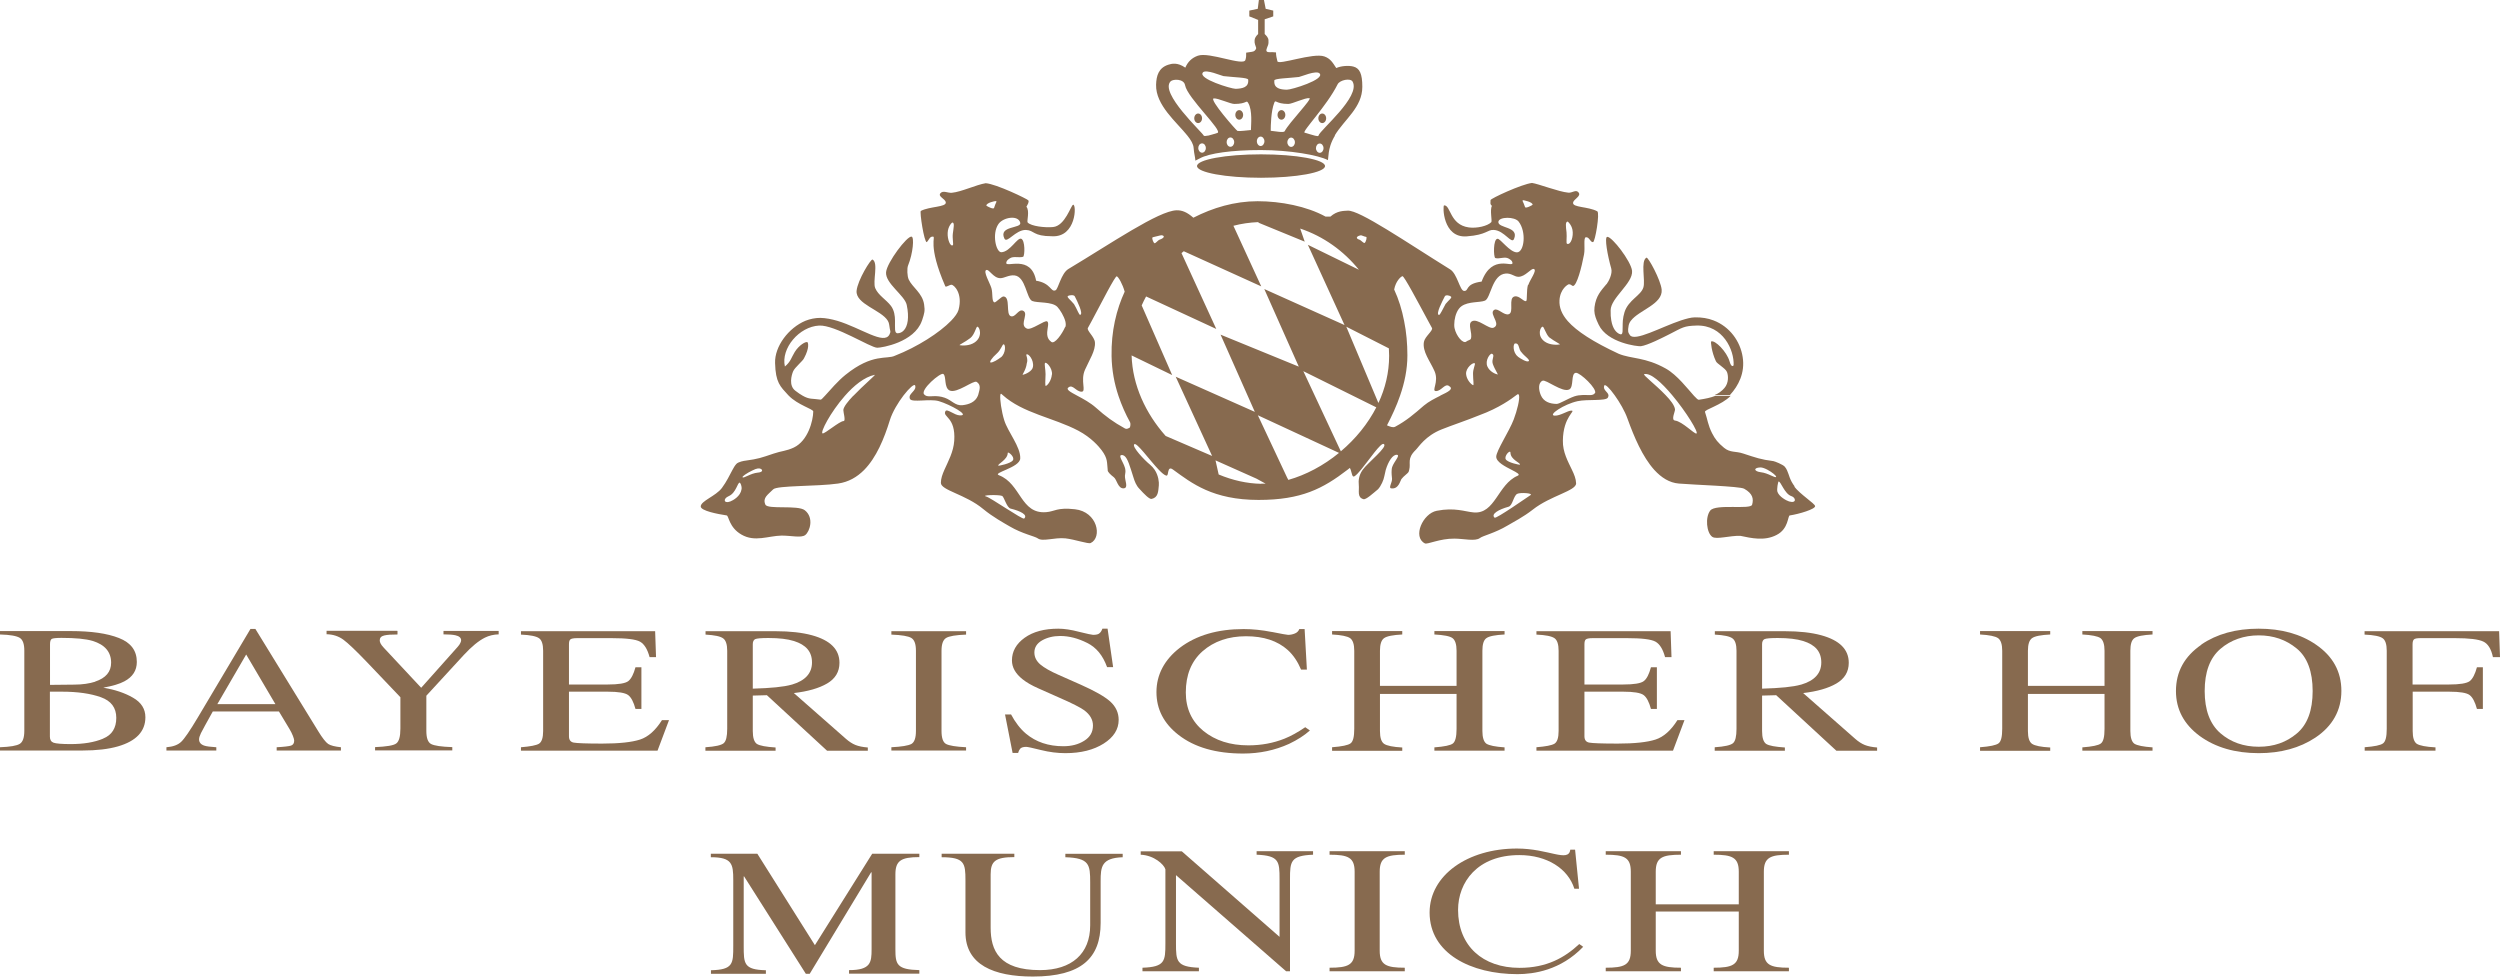 <?xml version="1.0" encoding="UTF-8"?><svg id="Ebene_2" xmlns="http://www.w3.org/2000/svg" xmlns:xlink="http://www.w3.org/1999/xlink" viewBox="0 0 198.43 77.51"><defs><style>.cls-1,.cls-2{fill:none;}.cls-3{fill:#876a4f;}.cls-2{clip-path:url(#clippath);}</style><clipPath id="clippath"><rect class="cls-1" width="198.43" height="77.51"/></clipPath></defs><g id="Bayerischer_Hof_Munich_Weihnachtsmotive"><g class="cls-2"><path class="cls-3" d="m56.43,68.04c1.68,0,1.77.54,1.77,1.8v5.24c0,1.4,0,1.89-1.77,1.93v.28h4.36v-.28c-1.76-.04-1.76-.53-1.76-1.93v-5.52h.03l4.9,7.73h.31l4.87-8.05h.04v6.11c0,1.04-.07,1.65-1.79,1.65v.28h5.58v-.28c-1.79-.04-1.9-.46-1.9-1.65v-5.95c0-1.08.44-1.37,1.9-1.37v-.27h-3.74l-4.55,7.26-4.57-7.26h-3.69v.27Z"/><path class="cls-3" d="m74.74,68.04c1.81,0,1.89.47,1.89,1.82v4.14c0,2.58,2.25,3.51,5.35,3.51,3.85,0,5.38-1.47,5.38-4.25v-3.32c0-1.15.07-1.84,1.75-1.9v-.27h-4.55v.27c1.92.06,1.97.59,1.97,2v3.41c0,2.24-1.46,3.55-3.98,3.55-3.24,0-3.92-1.55-3.92-3.37v-4.23c0-1.04.37-1.37,1.88-1.37v-.27h-5.77v.27Z"/><path class="cls-3" d="m90.53,67.84c1.06.04,1.86.77,1.97,1.16v5.88c0,1.4-.03,1.87-1.82,1.93v.28h4.48v-.28c-1.79-.07-1.82-.53-1.82-1.93v-5.42l8.74,7.63h.31v-7.32c0-1.39.04-1.86,1.83-1.93v-.28h-4.48v.28c1.79.07,1.82.54,1.82,1.93v4.59l-7.76-6.79h-3.26v.28Z"/><path class="cls-3" d="m105.53,77.09h5.97v-.28c-1.47,0-1.99-.22-1.99-1.35v-6.27c0-1.13.52-1.35,1.99-1.35v-.28h-5.97v.28c1.47,0,1.99.22,1.99,1.35v6.27c0,1.13-.52,1.35-1.99,1.35v.28Z"/><path class="cls-3" d="m125.01,67.44h-.37c-.15,1.05-1.71-.09-4.24-.09-3.91,0-6.93,2.12-6.93,5.08,0,3.26,3.3,4.89,6.97,4.89,1.29,0,3.43-.3,5.22-2.17l-.31-.22c-1.16,1.08-2.58,1.89-4.74,1.89-2.92,0-4.88-1.74-4.88-4.6,0-2.19,1.53-4.35,4.86-4.35,2.21,0,3.87,1.08,4.37,2.67h.37l-.31-3.08Z"/><path class="cls-3" d="m127.45,77.09h5.97v-.28c-1.47,0-2-.22-2-1.35v-3.11h6.59v3.11c0,1.13-.52,1.35-1.99,1.35v.28h5.97v-.28c-1.48,0-1.99-.22-1.99-1.35v-6.27c0-1.13.52-1.35,1.99-1.35v-.28h-5.97v.28c1.47,0,1.99.22,1.99,1.35v2.59h-6.59v-2.59c0-1.13.52-1.35,2-1.35v-.28h-5.97v.28c1.48,0,1.99.22,1.99,1.35v6.27c0,1.13-.51,1.35-1.99,1.35v.28Z"/><path class="cls-3" d="m106.41,35.78s-.14.11-.14.11h0s.09-.08.14-.12h0Z"/><path class="cls-3" d="m109.4,31.94s-.04.13-.14.29c.05-.1.1-.2.14-.3h0Z"/><path class="cls-3" d="m127.5,22.56c-.42.51-.83.92-.94,1.82-.05.4.03.69.18,1.06.04.1.1.21.15.33.68,1.45,3.11,1.74,3.35,1.71.53-.07,1.73-.68,2.28-.96,1.04-.53,1.12-.65,2.14-.68,2.11-.06,3,1.97,2.94,3.15-.02.06-.18.2-.32-.3-.23-.8-1.16-1.71-1.46-1.59-.05.02.03.84.37,1.56.07.21.75.55.88.86.12.29.15.88-.2,1.28-.23.26-.48.44-.79.56h1.22s.02-.02.03-.03c.64-.7,1.19-1.72.99-2.99-.19-1.25-1.03-2.42-2.32-2.91h0c-.44-.17-.93-.25-1.47-.24-.31,0-.69.11-1.1.24h1.29s-1.29,0-1.29,0c-1.59.53-3.68,1.71-4.06,1.17-.14-.2-.19-.3-.1-.77.03-.14.09-.27.19-.39.63-.82,2.53-1.3,2.43-2.45-.07-.76-1.08-2.62-1.21-2.54-.48.28-.07,1.81-.24,2.36-.19.65-1.19.99-1.5,1.97-.07.22-.11.45-.13.65-.06.73.1,1.28-.31,1.06-.2-.11-.49-.36-.61-1.06-.04-.22-.06-.49-.05-.81.01-.98,1.79-2.14,1.7-3.12-.07-.76-1.63-2.77-1.98-2.7-.22.05.03,1.47.33,2.52.11.4-.2,1.01-.37,1.23"/><path class="cls-3" d="m142,39.8c-.22-.07-.78-.37-.92-.76-.07-.2.05-.81.09-.82.17-.04.47.99,1.02,1.16.35.11.44.6-.19.42m-1.02-1.95c-.1.12-.61-.3-1.23-.37-.26-.03-.41-.12-.43-.2-.01-.09.11-.17.41-.18.14,0,.34.07.55.18.38.2.75.51.69.57m-6.32-3.44c-.17.05-1.12-.96-1.7-1.03-.34-.04.02-.73,0-.89-.04-.31-.35-.72-.75-1.13h0c-.77-.81-1.84-1.62-1.7-1.66.5-.14,1.39.67,2.22,1.66,1.12,1.33,2.13,2.99,1.93,3.05m-8.06-3.21c-.07.12-.22.16-.41.16h.02s-.02,0-.02,0c-.32,0-.78-.05-1.22.1-.57.2-1.17.6-1.41.6-.55-.01-1.03-.18-1.25-.69,0,0,0,0,0,0h0,0c-.18-.42-.23-.98.13-1.15.28-.13,1.58.97,2.13.69.38-.2.1-1.28.52-1.32.33-.03,1.72,1.28,1.52,1.62m-5.32-8.6c-.13.43-.05,1.24-.14,1.28-.2.1-.54-.46-.93-.36-.52.13-.01,1.27-.46,1.41-.37.12-.85-.51-1.14-.35s-.04.52.09.85c.09.23.12.45-.15.57-.36.16-1.28-.79-1.73-.5-.35.22.07.9-.07,1.37-.04.12-.25.13-.35.22-.26.24-.82-.43-.95-1.06-.03-.14-.03-.36,0-.6h0c.06-.43.23-.91.56-1.14.56-.39,1.45-.27,1.86-.44.46-.2.55-2.07,1.65-2.15.45-.03.68.26,1,.26.56,0,1-.7,1.23-.62.28.1-.33.88-.44,1.26m.17,16.69c-.19.12-2.73,1.9-2.85,1.79-.32-.29.34-.66,1.11-.87.32-.09.39-.86.68-1.02.24-.13,1.3-.06,1.06.1m-1.96-2.84c-.16-.27.37-.81.37-.53,0,.56.84.82.75.95-.02.03-.96-.16-1.12-.42m.96-8.16c-.42-.32-.39-1.03-.22-1.04.38-.03.22.45.54.74.17.24.7.58.53.67-.16.09-.63-.2-.85-.36m-1.62,1.41c-.19-.04-.62-.23-.8-.63-.21-.48.22-1.08.37-1.01.26.11-.07.44.06.81.17.48.47.86.37.84m-1.94.84c-.17-.07-.51-.44-.55-.87-.05-.51.58-.98.69-.86.06.07-.15.45-.14.83,0,.49.09.94,0,.9m3.99-14.68s.74.13.74.36c-.08.07-.55.31-.6.19-.15-.47-.28-.53-.14-.55m1.54,10.04c.1,0,.25.58.51.84.44.34.93.55.84.57-.19.04-.78.06-1.18-.22-.67-.47-.34-1.21-.17-1.19m-7.71-1.8c-.23.4-.43.89-.53.87-.27-.07.28-1.1.47-1.48.07-.14.39-.07.49.02.11.09-.18.28-.44.6m-.41,7.27c-.42.21-.92.46-1.3.78-.77.67-1.4,1.21-2.28,1.68-.17.09-.39,0-.65-.11.39-.75.76-1.54,1.04-2.36.35-1.01.58-2.07.58-3.19,0-.92-.08-1.85-.26-2.73-.17-.88-.43-1.73-.79-2.5.12-.65.52-1.03.66-1.06.13-.02,1.2,2,2.04,3.56.1.19.2.38.3.55.11.21-.56.67-.64,1.11-.13.77.48,1.5.84,2.31.39.88-.29,1.61.13,1.59.42-.01.68-.6,1-.42.44.25-.02.47-.67.78m-4.91.58h0s-.04.13-.14.3c-.69,1.36-1.69,2.57-2.84,3.54h0s-.14.12-.14.12h0c-1.24,1.02-2.65,1.76-4.03,2.15l-.1-.19-2.32-4.94,6.45,2.99s.09-.08.14-.12l-2.98-6.37,5.79,2.87s.02-.03.03-.04c.05-.1.1-.2.14-.3l-2.55-6.06,3.38,1.72c.01.2.02.4.02.59,0,1.33-.31,2.59-.85,3.75m-9.31,6.41c-1.13-.02-2.27-.28-3.37-.74l-.25-1.12,3.25,1.45.73.4c-.12,0-.24,0-.35,0m-7.59-3.79c-1.58-1.78-2.63-4.02-2.7-6.39l3.22,1.56-2.42-5.53c.11-.24.22-.48.35-.71l5.57,2.58-2.76-6.02c.06-.05.12-.1.18-.15l6.15,2.79-2.21-4.81c.64-.17,1.29-.26,1.95-.29.03.03.1.07.1.07l3.61,1.48-.36-1.04c1.85.62,3.45,1.77,4.66,3.27l-4.05-1.98,2.91,6.37-6.37-2.86,2.74,6.16-6.21-2.54,2.72,6.13-6.28-2.79,2.89,6.29-3.67-1.58Zm-1.02-15.77c.12-.02.65-.17.7-.16.3.04.2.24-.18.36-.1.03-.31.32-.39.27-.1-.06-.24-.46-.13-.46m16.5-.17c.05-.01.31.12.43.13.1,0-.01.41-.11.48-.08.05-.3-.22-.4-.25-.38-.11-.22-.3.08-.35m-18.34,15.27c-.17.08-.24.13-.38.05-.88-.48-1.53-.96-2.29-1.64-.45-.4-1.01-.7-1.46-.94-.59-.32-.99-.52-.68-.7.32-.19.57.36.99.37.42.01-.11-.86.28-1.74.36-.81.84-1.51.79-2.17-.03-.45-.67-.94-.56-1.15.09-.17.19-.35.29-.53.83-1.56,1.87-3.59,2-3.57.13.03.47.63.63,1.22-.31.67-.59,1.46-.78,2.35-.18.84-.28,1.77-.26,2.77.02,1.12.22,2.18.55,3.16.25.74.56,1.44.92,2.09.05.09.03.36-.04.44m-4.9-10.46c.11-.08.48-.12.55.02.2.39.7,1.4.43,1.47-.09.03-.25-.46-.49-.85-.26-.32-.6-.56-.49-.64m-.22,2.46c-.22.52-.84,1.41-1.1,1.17-.1-.09-.35-.24-.32-.77.02-.33.16-.75,0-.85-.19-.13-1.26.73-1.61.57-.27-.12-.28-.34-.24-.58.06-.34.23-.71-.07-.84-.37-.15-.59.55-.96.44-.44-.14,0-1.54-.59-1.57-.17,0-.61.5-.72.47-.23-.07-.11-.71-.24-1.14-.11-.38-.68-1.33-.4-1.43.23-.08.55.65,1.11.65.32,0,.68-.27,1.13-.22.89.1.94,1.83,1.4,2.03.4.17,1.58.03,2,.47.22.24.52.73.63,1.14.04.18.05.34,0,.46m-1.07,3.78c-.04.43-.3.81-.47.89-.09.04-.04-.43-.03-.93,0-.38-.11-.82-.04-.89.11-.11.6.42.55.92m-1.51-.61c-.05.35-.61.59-.8.63-.1.02.25-.37.31-.91.13-.37-.1-.67-.02-.71.14-.09.6.43.51.99m-2.55-.76c-.22.17-.63.44-.82.41-.1-.02.09-.35.5-.71.32-.28.44-.72.53-.73.18-.03.2.72-.21,1.04m.55,7.58c0-.15.58.31.41.58-.16.26-1.14.46-1.16.43-.08-.13.74-.46.75-1.01m-.45,3.41c.16.07.36.93.68,1.01.78.19,1.39.5,1.07.79-.12.11-2.66-1.66-3.01-1.75-.47-.12,1-.16,1.25-.05m-.49-23.4c.13.02,0,.08-.14.55-.06.12-.53-.12-.61-.19,0-.23.7-.37.75-.36m-1.68,11.22c-.4.28-.99.26-1.18.22-.1-.02.4-.23.84-.57.34-.27.45-.88.55-.9.18-.02.47.79-.21,1.25m.3,4.11s-.03.1-.05.14c-.2.47-.67.67-1.21.73-.59.06-.84-.39-1.41-.59-.68-.24-1.13-.05-1.44-.14-.07-.02-.14-.06-.2-.13-.32-.37,1.3-1.75,1.52-1.62.27.16.03,1.11.52,1.32.57.24,1.88-.84,2.13-.69.37.24.24.6.14.97m-9.94.14c-.42.44-.76.87-.78,1.12-.01.16.21.88.02.88-.32,0-1.5,1.03-1.67.98-.2-.07.61-1.66,1.77-2.98.71-.81,1.55-1.5,2.37-1.67.13-.03-.92.85-1.7,1.67m-7.57,6.09c-.61.06-1.12.48-1.22.37-.06-.06.38-.35.76-.53h-.76.76c.19-.1.36-.16.46-.17.2-.02.34.07.33.17,0,.07-.1.14-.32.16m-1.32,1.34c-.07.54-.67.87-.88.95-.53.2-.6-.22-.13-.42.6-.26.7-1.11.88-1.07.04.01.18.25.14.54m16.77-19.39c-.2.14-.44-.47-.41-.98.02-.52.34-.83.38-.82.18.03.09.39.03.88-.05.38.07.87,0,.92m48.8-1.88s.3.24.38.66c.1.5-.12,1.23-.43,1.11-.09-.03,0-.53-.04-.91-.06-.49-.1-.83.08-.85m18.05,21.05c-.44-.57-.46-.96-.62-1.29-.05-.11-.1-.21-.19-.31-.15-.17-.78-.42-.9-.44-1.01-.13-1.38-.27-2.39-.6-.62-.21-1.03-.05-1.53-.46-.47-.39-.7-.67-.95-1.16-.33-.65-.36-1.1-.56-1.68-.07-.19,1.3-.53,2.04-1.28h-1.22c-.35.14-.77.23-1.31.31-.07.01-.19-.11-.38-.31-.49-.54-1.34-1.66-2.23-2.16-1.65-.93-2.73-.76-3.75-1.18-2.04-.95-3.33-1.79-4.04-2.59h0c-.49-.56-.69-1.1-.66-1.65.05-.92.68-1.28.75-1.28.16,0,.21.11.32.14.31-.02.69-1.49.88-2.51.1-.52-.07-1.34.15-1.36.28-.02.33.39.56.39.17,0,.56-2.33.34-2.45-.74-.39-1.97-.29-1.92-.68.03-.29.7-.52.42-.83-.21-.24-.48.07-.81.03-.76-.07-2.36-.7-2.87-.77-.84.1-3.29,1.24-3.29,1.36.01.17-.07.32.11.46-.18.31.03,1.2-.05,1.29-.29.31-1.16.51-1.79.42-1.52-.21-1.43-1.79-1.96-1.75-.12,0-.12,2.61,1.8,2.46,1.61-.12,1.61-.54,2.15-.51.83.04,1.41,1.16,1.6.72.44-1.02-1.3-.83-1.24-1.37.05-.41,1.3-.42,1.61-.01.63.81.45,2.42-.13,2.44-.58,0-1.32-1.1-1.55-1.08-.35.03-.32,1.43-.18,1.53.33.1.75-.14,1.06.04.16.1.27.15.31.33.08.46-1.61-.77-2.45,1.5-1.37.18-.97.77-1.4.74-.33-.02-.53-1.36-1.1-1.71-3.48-2.16-7.2-4.72-8.13-4.66-.32.02-.84,0-1.37.47h-.39c-1.49-.82-3.56-1.22-5.39-1.22s-3.56.52-5.1,1.31c-.49-.43-.88-.6-1.33-.59-1.43.04-5.2,2.63-8.59,4.66-.58.35-.81,1.61-1.02,1.69-.39.17-.35-.57-1.54-.76-.4-2.13-2.45-.98-2.37-1.43.03-.18.13-.24.29-.35.29-.19.71-.02,1.05-.12.14-.11.16-1.3-.15-1.43-.31-.13-.88,1.04-1.58,1.07-.42.01-.77-1.46-.23-2.24.37-.54,1.58-.74,1.73-.1.12.47-1.75.22-1.26,1.25.2.44.88-.7,1.71-.68.69.03.54.5,2.07.5,1.93.11,1.96-2.55,1.68-2.5-.18.03-.63,1.68-1.6,1.77-.64.06-1.72-.06-2.01-.36-.09-.09.18-.92-.1-1.25.1-.19.23-.38.15-.51-.06-.1-2.54-1.3-3.38-1.36-.75.12-1.93.69-2.69.76-.32.03-.69-.21-.9.03-.24.27.38.44.42.73.05.39-1.27.31-1.98.68-.11.06.26,2.49.47,2.48.18-.17.23-.47.5-.44.25.03-.47.62.97,3.94.05.11.33-.12.49-.12.2,0,.92.69.56,2-.07.24-.28.54-.59.86-.91.94-2.68,2.08-4.45,2.77-.64.32-1.77-.22-3.93,1.52-.6.48-1.23,1.22-1.62,1.65-.18.2-.31.33-.35.32-.67-.1-.89,0-1.44-.32-.16-.09-.34-.21-.56-.38-.56-.41-.31-1.25-.19-1.54.13-.32.79-.84.87-1.05.46-.85.31-1.23.28-1.26-.12-.11-.69.23-1.02.77-.27.44-.31.76-.78,1.15-.33-1.44,1.13-3.17,2.72-3.25,1.27-.06,4.08,1.76,4.61,1.76.37,0,2.94-.43,3.54-2.13h0s.02-.05.03-.08c.17-.53.23-.7.15-1.22-.13-.91-.93-1.36-1.22-1.98-.13-.28-.14-.89-.06-1.1.41-1.01.5-2.26.29-2.31-.36-.08-1.96,2.06-2.03,2.82-.08.89,1.48,1.84,1.64,2.6.11.52.12.93.08,1.26-.09.68-.44.98-.79.99-.29.02-.21-.44-.22-.99h0c0-.39-.06-.83-.32-1.18-.39-.51-1.01-.84-1.25-1.41-.22-.53.27-2-.21-2.27-.13-.08-1.19,1.64-1.27,2.48-.09,1.06,1.96,1.52,2.48,2.38.06.11.1.21.11.33.06.54.16.48.02.76-.43.85-2.23-.51-4.15-1.09h0c-.45-.13-.9-.22-1.34-.23-.4,0-.8.08-1.18.23-1.34.56-2.45,2.03-2.41,3.35.04,1.56.41,1.86,1.05,2.56,0,0,.01.01.02.02h0,0c.73.76,1.96,1.07,1.96,1.27-.01.72-.41,2.32-1.54,2.86-.59.28-.99.27-1.6.48-1.01.34-1.21.42-2.22.56-.12.01-.58.09-.74.26-.12.13-.22.3-.32.49,0,0,0,0,0,0-.22.4-.45.91-.83,1.42-.49.65-1.68,1.03-1.68,1.47,0,.34,1.33.6,2.06.71.17.03.18.95,1.17,1.52,1.07.62,2.12.1,3.19.08.77,0,1.55.2,1.87-.04.37-.28.72-1.38-.03-1.97-.56-.44-2.95-.04-3.13-.45-.24-.55.21-.79.62-1.21.31-.32,3.51-.22,5.15-.46.83-.12,1.5-.51,2.06-1.07.98-.99,1.6-2.5,2.05-3.96.21-.67.67-1.42,1.09-1.97.45-.58.86-.95.92-.78.11.31-.28.53-.41.78-.04.09-.05.19,0,.29.17.3,1.57-.04,2.29.17.88.26,2.52,1.16,1.67,1.13-.45-.01-1.02-.57-1.15-.33-.25.48.83.43.7,2.35-.06.88-.48,1.62-.78,2.3h0c-.16.36-.28.7-.28,1.03-.01.6,1.96.91,3.37,2.09.72.6,1.66,1.12,2.09,1.37,1,.59,1.99.78,2.23.95.38.29,1.32-.09,2.2,0,.77.09,1.8.46,2,.37.93-.44.55-2.48-1.25-2.68-1.44-.16-1.6.18-2.28.23-2.04.17-2-2.26-3.75-2.93-.27-.1.12-.24.59-.45.5-.22,1.09-.51,1.1-.89.03-.92-.98-2.09-1.27-3.02-.22-.7-.36-1.7-.31-2.01h0c.01-.08.04-.12.09-.08.03.03.06.05.09.08,1.6,1.45,4.04,1.8,6,2.83,1.06.56,1.65,1.28,1.85,1.54.52.69.42,1,.49,1.56,0,.02,0,.04,0,.06.02.14.24.35.49.54.24.18.32.91.78.88.41-.03.07-.65.1-1.01.02-.2.06-.3.03-.47h0s0,0,0,0c0-.05-.02-.11-.04-.18-.13-.44-.54-.94-.27-.98.34-.04.53.43.76,1.16h0c.06.2.13.41.2.63.09.29.21.62.46.88.39.43.8.85.98.81.52-.12.52-.57.57-1.08.02-.23-.02-.76-.33-1.23-.1-.15-.22-.28-.37-.41-.44-.35-1.46-1.43-1.25-1.62.19-.18,1.21,1.26,1.95,2.03.24.25.45.43.59.46.15.03.12-.29.2-.46h0s0,0,0,0c.04-.09.11-.14.24-.08.04.03.08.06.12.08,1.46,1.06,3.13,2.39,6.77,2.39,3.4,0,5.11-.9,7.05-2.39.06-.05.13-.1.19-.15.03.04.05.1.07.15.1.28.11.65.32.5.13-.09.3-.27.49-.5.66-.8,1.58-2.18,1.81-2.05.38.2-1.26,1.47-1.67,2.05,0,0,0,0,0,0h0c-.32.45-.34.88-.31,1.18.05.51-.15,1,.37,1.15.2.06.76-.46,1.16-.79.24-.26.45-.74.5-1.04.03-.17.07-.33.11-.49h0c.2-.67.56-1.25.9-1.2.27.04-.24.53-.39.97-.02.07-.04.15-.04.24-.02.23.01.5.03.7.01.3-.3.72-.07.75.59.09.72-.6.81-.73.18-.25.52-.45.58-.59.02-.05.03-.1.04-.14h0c.15-.56-.2-.89.52-1.59.24-.23.75-1.11,2.06-1.63.77-.31,2.06-.74,2.98-1.12,1.59-.58,2.58-1.32,2.92-1.58h0c.07-.05.12-.09.13-.09.06-.02.09.02.11.09h0s0,0,0,0c.07.29-.15,1.2-.42,1.91-.36.95-1.39,2.49-1.39,2.96,0,.42.71.78,1.24,1.05h0c.4.21.7.36.46.46-1.58.67-1.78,3.07-3.5,2.91-.68-.06-1.49-.41-2.92-.13-1.1.21-1.95,2.08-.94,2.59.19.1,1.18-.39,2.33-.38.76,0,1.66.24,2.04-.05.23-.18,1.19-.39,2.19-.99.42-.25,1.26-.68,2-1.26,1.4-1.11,3.46-1.49,3.44-2.09-.01-.35-.15-.7-.33-1.07-.31-.66-.74-1.4-.72-2.32.02-1.92,1.06-2.37.68-2.38-.29-.01-.88.42-1.33.4-.58-.03.73-.91,1.82-1.15.79-.17,2.23.01,2.4-.28.04-.07.05-.13.05-.19-.03-.26-.46-.41-.34-.76.06-.17.43.2.83.76.39.54.81,1.26,1.02,1.86.52,1.44,1.19,3.03,2.13,4.07.55.6,1.19,1.02,1.95,1.08,1.12.1,4.83.21,5.18.41.69.39.76.81.63,1.27-.12.41-2.88-.09-3.32.46-.42.53-.3,1.77.16,2.09.33.23,1.41-.11,2.23-.08.86.18,1.91.43,2.87-.07.97-.49.88-1.53,1.05-1.55.74-.11,2.03-.5,2.01-.74-.01-.2-1.19-.93-1.68-1.58"/><path class="cls-3" d="m106.41,35.77s-.1.08-.14.12h0s.13-.1.14-.11h0Zm2.99-3.83c-.05.1-.09.2-.14.3.1-.17.14-.29.14-.29h0Z"/><path class="cls-3" d="m95.01,13.18c0-.51,2.28-.93,5.08-.93s5.08.42,5.08.93-2.28.93-5.08.93-5.08-.42-5.08-.93"/><path class="cls-3" d="m101.4,9.12c0-.21.14-.38.31-.38s.31.17.31.38-.14.38-.31.38-.31-.17-.31-.38"/><path class="cls-3" d="m104.64,9.39c0-.21.14-.38.31-.38s.31.17.31.38-.14.38-.31.38-.31-.17-.31-.38"/><path class="cls-3" d="m98.05,9.12c0-.21.14-.38.31-.38s.31.17.31.38-.14.38-.31.38-.31-.17-.31-.38"/><path class="cls-3" d="m94.79,9.39c0-.21.14-.38.31-.38s.31.17.31.38-.14.38-.31.38-.31-.17-.31-.38"/><path class="cls-3" d="m7.55,54.1c.85-.28,1.27-.78,1.27-1.5,0-.85-.49-1.43-1.47-1.73-.54-.16-1.36-.24-2.47-.24-.42,0-.68.03-.77.08s-.14.19-.14.42v3.23l1.91-.02c.67,0,1.23-.09,1.67-.23M0,59.31c.81-.03,1.33-.12,1.57-.27.24-.15.36-.49.36-1.03v-6.37c0-.53-.12-.86-.36-1.01-.24-.15-.76-.25-1.57-.27v-.27h5.62c1.61,0,2.88.18,3.82.55.95.37,1.42,1,1.42,1.9,0,.68-.33,1.19-.99,1.54-.37.2-.93.37-1.67.5.92.16,1.71.42,2.36.8.65.37.98.89.98,1.55,0,1.12-.73,1.89-2.17,2.31-.76.22-1.7.33-2.82.33H0v-.26Zm8.19-.69c.69-.28,1.04-.83,1.04-1.64s-.41-1.35-1.22-1.64c-.81-.29-1.84-.44-3.09-.44h-.59c-.08,0-.2,0-.37,0v3.57c0,.25.1.41.29.48.2.07.65.11,1.36.11,1.02,0,1.88-.14,2.57-.43"/><path class="cls-3" d="m13.21,59.57v-.26c.52-.04.9-.18,1.16-.42.26-.24.7-.88,1.33-1.94l4.18-7.03h.39l4.99,8.12c.33.54.6.88.79,1.01.2.13.54.21,1.01.26v.26h-5.1v-.26c.59-.03.97-.08,1.14-.13.17-.06.25-.19.25-.4,0-.07-.03-.19-.1-.37s-.16-.36-.28-.56l-.83-1.38h-5.25c-.52.94-.84,1.51-.94,1.72-.1.21-.15.37-.15.49,0,.24.14.41.41.5.17.06.49.1.96.13v.26h-3.98Zm8.65-3.68l-2.32-3.94-2.29,3.94h4.61Z"/><path class="cls-3" d="m31.55,50.09v.27c-.47,0-.82.02-1.06.08-.24.06-.35.19-.35.39,0,.06.02.14.06.23.04.09.13.21.26.35l2.97,3.18,2.88-3.23c.12-.13.19-.24.23-.33.04-.09.06-.15.06-.2,0-.21-.15-.34-.46-.41-.18-.04-.5-.07-.94-.07v-.27h4.38v.27c-.4.01-.77.1-1.09.26-.5.25-1.05.7-1.68,1.38l-2.97,3.23v2.79c0,.56.12.9.37,1.04.26.14.82.22,1.69.25v.26h-6.13v-.26c.91-.04,1.47-.13,1.68-.29.22-.16.33-.55.33-1.18v-2.49l-2.62-2.75c-.91-.95-1.54-1.55-1.91-1.82-.37-.27-.81-.42-1.33-.43v-.27h5.61Z"/><path class="cls-3" d="m41.35,59.31c.74-.06,1.21-.15,1.43-.28.22-.14.33-.47.33-1.01v-6.37c0-.51-.11-.84-.32-.99-.22-.16-.7-.26-1.44-.29v-.27h10.65l.07,2.06h-.51c-.17-.63-.42-1.04-.76-1.23-.34-.19-1.1-.28-2.27-.28h-2.72c-.29,0-.48.04-.55.11-.07.07-.1.19-.1.38v3.19h3.08c.85,0,1.4-.09,1.63-.27s.42-.55.57-1.1h.47v3.31h-.47c-.15-.55-.34-.92-.58-1.1-.24-.18-.78-.27-1.62-.27h-3.08v3.54c0,.28.12.45.37.5.26.05,1.01.08,2.26.08,1.36,0,2.36-.11,3.01-.32.65-.21,1.23-.73,1.74-1.54h.56l-.91,2.42h-10.84v-.26Z"/><path class="cls-3" d="m56,59.31c.77-.05,1.25-.16,1.44-.32.19-.16.28-.54.28-1.14v-6.2c0-.5-.11-.83-.32-.98-.21-.16-.67-.26-1.4-.3v-.27h5.55c1.16,0,2.12.11,2.89.32,1.46.4,2.19,1.12,2.19,2.19,0,.71-.33,1.26-.98,1.64-.65.38-1.53.63-2.64.76l4.13,3.63c.25.22.51.39.76.49s.58.17.98.2v.26h-3.23l-4.78-4.41-1.12.03v2.82c0,.53.11.87.33,1.02.23.14.72.23,1.48.28v.26h-5.57v-.26Zm6.85-4.97c1.06-.31,1.6-.9,1.6-1.76s-.48-1.4-1.43-1.7c-.51-.16-1.18-.24-2.03-.24-.57,0-.92.03-1.05.09-.12.06-.19.19-.19.4v3.53c1.44-.04,2.47-.14,3.09-.32"/><path class="cls-3" d="m70.75,59.31c.82-.04,1.34-.13,1.59-.26.24-.14.36-.48.36-1.03v-6.37c0-.53-.12-.86-.36-1.01-.24-.15-.77-.24-1.59-.27v-.27h5.93v.27c-.82.03-1.35.12-1.59.27-.24.15-.36.49-.36,1.01v6.37c0,.55.12.9.36,1.03.24.13.77.22,1.59.26v.26h-5.93v-.26Z"/><path class="cls-3" d="m80.24,56.69c.34.64.74,1.16,1.19,1.54.8.67,1.79,1,2.97,1,.64,0,1.19-.14,1.65-.43.47-.29.7-.69.7-1.21,0-.47-.23-.87-.7-1.22-.31-.22-.95-.55-1.94-.98l-1.71-.76c-.52-.23-.93-.47-1.23-.71-.57-.45-.85-.95-.85-1.5,0-.72.34-1.32,1.01-1.8.67-.48,1.56-.72,2.67-.72.46,0,1.01.08,1.65.25.65.16,1.02.24,1.11.24.25,0,.42-.04.51-.13.1-.08.17-.2.23-.36h.41l.44,3.05h-.48c-.33-.92-.85-1.56-1.58-1.92-.72-.36-1.43-.55-2.14-.55-.55,0-1.03.12-1.44.35-.4.23-.61.55-.61.96,0,.37.16.68.47.95.32.27.8.54,1.46.83l1.76.78c1.1.49,1.88.93,2.33,1.33.45.41.67.9.67,1.46,0,.75-.4,1.38-1.19,1.88-.79.5-1.8.76-3.04.76-.62,0-1.27-.08-1.95-.25-.67-.17-1.06-.25-1.16-.25-.23,0-.39.05-.48.15-.08.1-.13.21-.16.33h-.44l-.6-3.05h.46Z"/><path class="cls-3" d="m100.96,50.16c.76.15,1.19.23,1.28.23.19,0,.37-.04.54-.11.17-.07.29-.19.35-.35h.42l.18,3.22h-.46c-.27-.64-.62-1.16-1.05-1.55-.82-.74-1.93-1.1-3.32-1.1s-2.55.4-3.45,1.19c-.89.79-1.33,1.88-1.33,3.27,0,1.28.47,2.3,1.4,3.06.94.76,2.13,1.14,3.56,1.14,1.04,0,1.99-.18,2.87-.53.5-.2,1.05-.5,1.65-.91l.37.26c-.45.4-1,.75-1.65,1.06-1.12.51-2.34.77-3.65.77-2.15,0-3.86-.49-5.13-1.48-1.17-.91-1.75-2.04-1.75-3.4s.62-2.56,1.85-3.51c1.3-.99,2.99-1.49,5.07-1.49.73,0,1.47.08,2.23.23"/><path class="cls-3" d="m105.73,59.31c.78-.06,1.27-.16,1.47-.31.2-.15.29-.53.29-1.15v-6.2c0-.51-.11-.84-.33-1-.22-.15-.69-.25-1.43-.29v-.27h5.57v.27c-.74.04-1.22.13-1.44.29-.22.15-.33.49-.33,1v2.79h6.08v-2.79c0-.51-.11-.84-.32-1s-.7-.25-1.44-.29v-.27h5.57v.27c-.74.04-1.22.13-1.44.29-.22.15-.32.49-.32,1v6.37c0,.52.11.86.32,1.01.22.14.7.24,1.44.29v.26h-5.57v-.26c.79-.06,1.28-.16,1.47-.31.19-.15.29-.53.29-1.15v-2.78h-6.08v2.95c0,.52.11.86.33,1.01.22.15.7.25,1.44.29v.26h-5.57v-.26Z"/><path class="cls-3" d="m121.95,59.31c.74-.06,1.21-.15,1.43-.28.22-.14.33-.47.33-1.01v-6.37c0-.51-.11-.84-.32-.99-.22-.16-.7-.26-1.44-.29v-.27h10.65l.07,2.06h-.51c-.17-.63-.42-1.04-.76-1.23-.34-.19-1.1-.28-2.27-.28h-2.72c-.29,0-.48.04-.55.11-.07.07-.1.19-.1.38v3.19h3.08c.85,0,1.4-.09,1.63-.27.24-.18.42-.55.57-1.1h.47v3.31h-.47c-.15-.55-.34-.92-.58-1.1-.24-.18-.78-.27-1.62-.27h-3.08v3.54c0,.28.12.45.37.5.25.05,1.01.08,2.26.08,1.36,0,2.36-.11,3.01-.32.65-.21,1.23-.73,1.74-1.54h.56l-.91,2.42h-10.84v-.26Z"/><path class="cls-3" d="m136.11,59.31c.77-.05,1.25-.16,1.44-.32.19-.16.28-.54.28-1.14v-6.2c0-.5-.11-.83-.32-.98-.21-.16-.67-.26-1.4-.3v-.27h5.55c1.16,0,2.12.11,2.89.32,1.46.4,2.19,1.12,2.19,2.19,0,.71-.33,1.26-.98,1.64-.65.38-1.53.63-2.64.76l4.13,3.63c.25.22.51.39.76.49.25.1.58.17.98.2v.26h-3.23l-4.78-4.41-1.12.03v2.82c0,.53.11.87.33,1.02.23.14.72.23,1.48.28v.26h-5.57v-.26Zm6.85-4.97c1.06-.31,1.6-.9,1.6-1.76s-.48-1.4-1.43-1.7c-.51-.16-1.18-.24-2.03-.24-.57,0-.92.03-1.05.09-.12.06-.19.19-.19.4v3.53c1.44-.04,2.47-.14,3.09-.32"/><path class="cls-3" d="m157.16,59.31c.78-.06,1.27-.16,1.47-.31.2-.15.29-.53.29-1.15v-6.2c0-.51-.11-.84-.33-1-.22-.15-.69-.25-1.43-.29v-.27h5.57v.27c-.74.04-1.22.13-1.44.29-.22.15-.33.49-.33,1v2.79h6.08v-2.79c0-.51-.11-.84-.32-1-.21-.15-.7-.25-1.44-.29v-.27h5.57v.27c-.74.04-1.22.13-1.44.29-.22.15-.32.49-.32,1v6.37c0,.52.11.86.32,1.01.22.14.7.24,1.44.29v.26h-5.57v-.26c.79-.06,1.28-.16,1.47-.31.2-.15.29-.53.29-1.15v-2.78h-6.08v2.95c0,.52.11.86.33,1.01.22.15.7.25,1.44.29v.26h-5.57v-.26Z"/><path class="cls-3" d="m174.72,51.16c1.23-.84,2.75-1.26,4.55-1.26s3.33.42,4.56,1.27c1.34.92,2.01,2.14,2.01,3.67s-.69,2.79-2.07,3.71c-1.24.82-2.74,1.23-4.49,1.23-1.88,0-3.44-.46-4.68-1.36-1.26-.93-1.89-2.12-1.89-3.57,0-1.53.67-2.75,2.02-3.68m1.5,7.02c.83.72,1.85,1.08,3.05,1.08s2.19-.35,3.02-1.05c.84-.7,1.26-1.83,1.26-3.37s-.42-2.69-1.27-3.38c-.85-.7-1.85-1.04-3.01-1.04s-2.22.36-3.05,1.08c-.83.72-1.24,1.83-1.24,3.34s.42,2.62,1.24,3.34"/><path class="cls-3" d="m187.68,59.31c.79-.06,1.28-.16,1.47-.31.2-.15.29-.53.29-1.15v-6.2c0-.51-.11-.84-.32-.99-.22-.16-.7-.26-1.44-.29v-.27h10.68l.07,2.06h-.56c-.14-.66-.4-1.07-.77-1.24-.38-.18-1.12-.27-2.24-.27h-2.74c-.27,0-.44.03-.52.1-.07.07-.11.19-.11.39v3.19h2.9c.85,0,1.4-.09,1.64-.27.23-.18.42-.55.57-1.1h.47v3.31h-.47c-.15-.55-.34-.92-.58-1.1-.23-.18-.78-.27-1.62-.27h-2.9v3.13c0,.53.11.86.33,1.01.23.14.72.24,1.48.28v.26h-5.62v-.26Z"/><path class="cls-3" d="m104.75,12.13c-.16,0-.3-.17-.3-.37s.13-.37.3-.37.3.17.3.37-.13.37-.3.37m-1.2-1.6c-.24-.07,1.76-2.11,2.62-3.84.17-.34,1.02-.52,1.19-.21.66,1.19-2.58,3.83-2.71,4.28h0v.02s0,0,0,0c0,0,0,0,0,0-.02.03-.12.03-.27-.01-.21-.05-.51-.15-.83-.24m-1.07,1.13c-.16,0-.3-.17-.3-.37s.14-.37.3-.37.3.17.3.37-.13.37-.3.37m-1.62-1.28c0-.39.02-1.57.28-2.22.12-.3.09.09,1.12.09.3,0,1.35-.51,1.67-.46.25.04-1.61,1.94-1.96,2.62-.07.15-.76,0-1.12-.03m.29-3.99c.02-.17,1.12-.18,1.96-.28.16-.02,1.38-.56,1.64-.28.44.48-2.24,1.3-2.6,1.29-.51-.01-1.06-.1-.99-.73m-1.09,5.2c-.16,0-.3-.17-.3-.38s.14-.37.3-.37.3.17.3.37-.13.38-.3.38m-.76-1.27c-.36.03-.91.11-1.08.07-.06,0-2.29-2.53-1.88-2.58.32-.03,1.33.44,1.63.44,1.03,0,.94-.35,1.1-.08.36.59.22,1.76.22,2.14m-1.63,1.34c-.17,0-.3-.17-.3-.37s.13-.37.3-.37.3.17.3.37-.13.37-.3.37m-1.03-1.1c-.27.09-.53.16-.72.21h-.01c-.2.04-.33.05-.36,0,0,0,0,0,0,0-.13-.28-3.51-3.38-2.63-4.3.19-.2,1.06-.22,1.15.3.19,1.02,3.04,3.64,2.57,3.79m-1.22,1.57c-.16,0-.3-.17-.3-.37s.13-.37.3-.37.3.17.3.37-.13.37-.3.37m.06-6.37c.26-.28,1.48.27,1.64.29.84.1,1.93.11,1.96.28.07.63-.49.71-.99.73-.36,0-3.04-.81-2.6-1.3m10.46,5c.78-1.29,2.19-2.22,2.19-3.86,0-1.04-.21-1.48-.72-1.61-.36-.09-.94-.06-1.35.12-.28-.43-.46-.75-.94-.92-.9-.32-3.66.72-3.73.38-.05-.23-.12-.46-.11-.7-.41-.06-.7.05-.76-.12-.03-.09.04-.19.06-.29.04-.14.13-.19.1-.56,0-.17-.14-.34-.3-.49v-1.17s.68-.23.68-.23v-.46l-.6-.14-.14-.71h-.4l-.09.71-.67.14v.46l.7.28v1.12c-.16.15-.27.32-.28.48-.03.27.08.45.12.6.03.1-.06.18-.11.24-.08.09-.28.1-.68.16,0,.24.01.35-.06.58-.16.51-2.87-.66-3.77-.34-.48.17-.8.48-1,.95-.63-.44-1.08-.32-1.36-.23-.76.25-.94.87-.96,1.59-.04,1.62,1.63,2.96,2.49,4.04.28.35.47.67.49.97.04.52.11.62.14,1.01l.35-.18c.74-.41,2.56-.66,4.84-.66s4.58.4,5.33.8c.05-.46.06-.74.2-1.18.09-.27.21-.53.36-.77h0Z"/></g></g></svg>